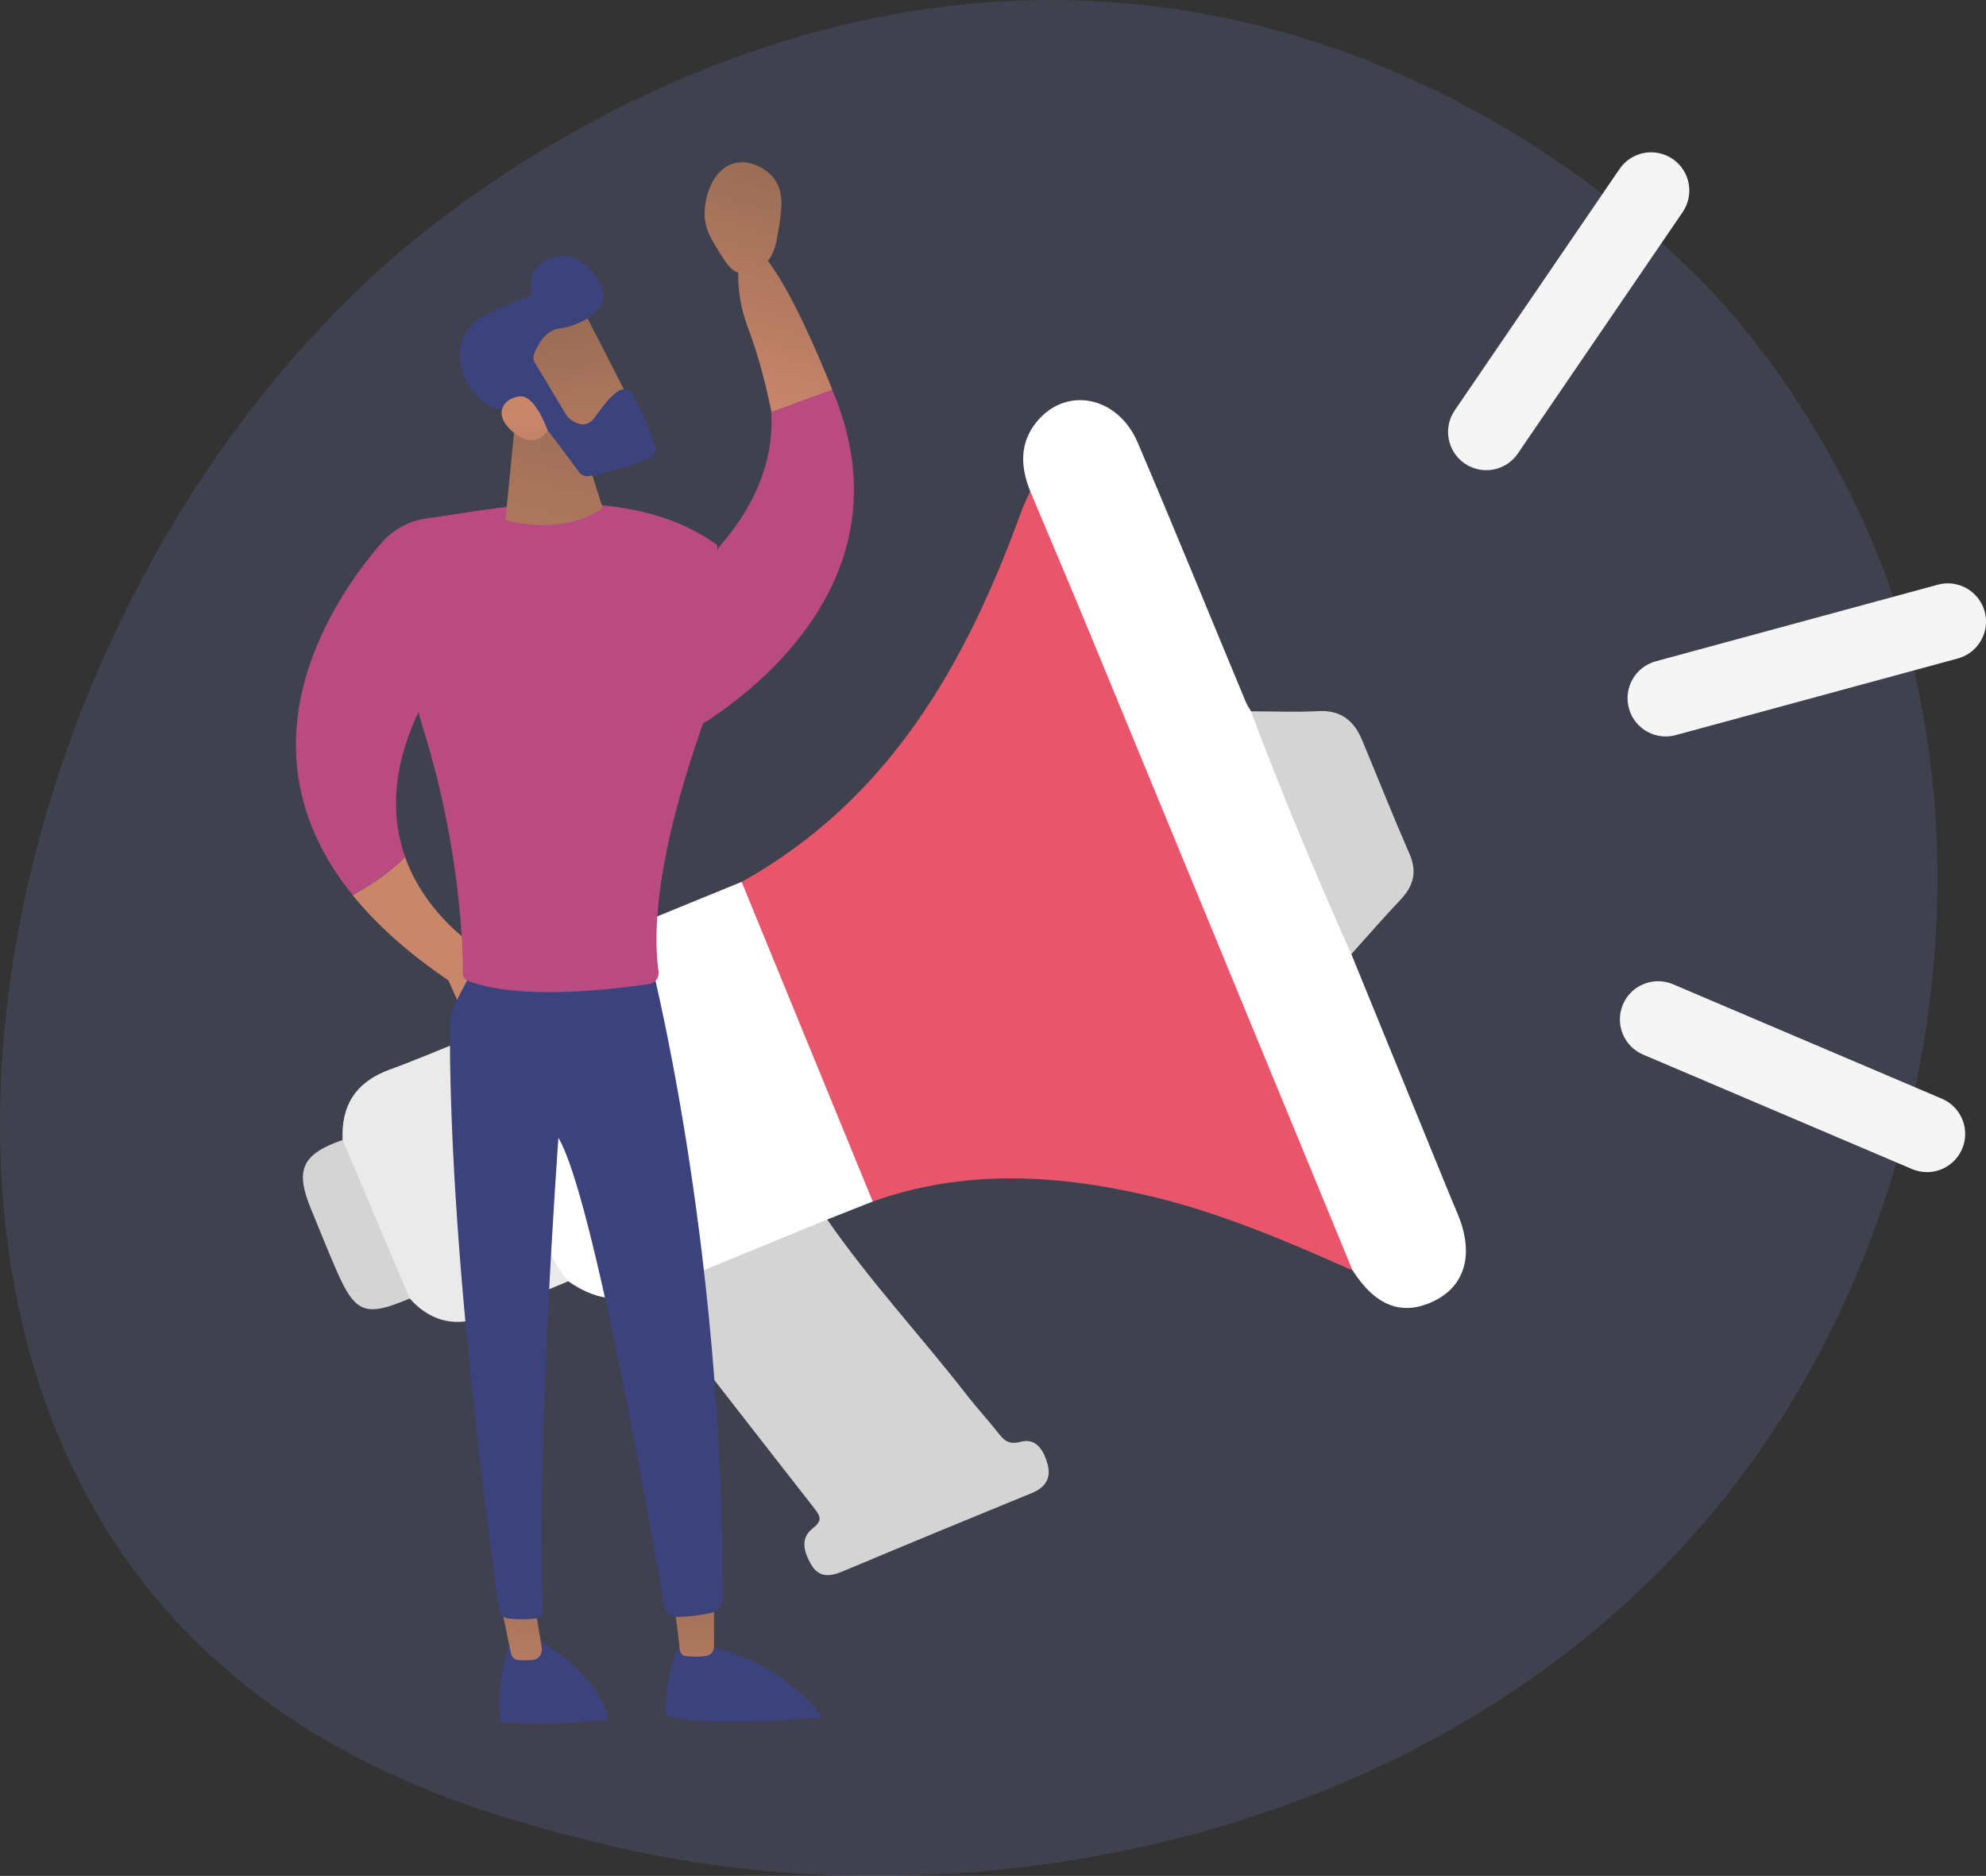 <svg xmlns="http://www.w3.org/2000/svg" xmlns:xlink="http://www.w3.org/1999/xlink" id="Capa_2" data-name="Capa 2" viewBox="0 0 363.76 343.52"><rect x="0" y="0" width="363.76" height="343.52" fill="#333333" stroke="none"/><defs><style>      .cls-1 {        fill: #fff;      }      .cls-2 {        fill: #ba4b80;      }      .cls-3 {        fill: #f5f5f5;      }      .cls-4 {        fill: url(#Degradado_sin_nombre_235-6);      }      .cls-5 {        fill: #3c427c;      }      .cls-6 {        fill: url(#Degradado_sin_nombre_235-4);      }      .cls-7 {        fill: #757cbd;        opacity: .2;      }      .cls-8 {        fill: #d4d4d4;      }      .cls-9 {        fill: url(#Degradado_sin_nombre_235);      }      .cls-10 {        fill: url(#Degradado_sin_nombre_235-5);      }      .cls-11 {        fill: #eaeaea;      }      .cls-12 {        fill: #e9566b;      }      .cls-13 {        fill: url(#Degradado_sin_nombre_235-2);      }      .cls-14 {        fill: url(#Degradado_sin_nombre_235-7);      }      .cls-15 {        fill: url(#Degradado_sin_nombre_235-3);      }    </style><linearGradient id="Degradado_sin_nombre_235" data-name="Degradado sin nombre 235" x1="101.26" y1="116.64" x2="91.32" y2="139.36" gradientUnits="userSpaceOnUse"><stop offset="0" stop-color="#9b6d56"></stop><stop offset="1" stop-color="#c9866b"></stop></linearGradient><linearGradient id="Degradado_sin_nombre_235-2" data-name="Degradado sin nombre 235" x1="864.73" y1="285.05" x2="860.91" y2="318.38" gradientTransform="translate(-767.77)" xlink:href="#Degradado_sin_nombre_235"></linearGradient><linearGradient id="Degradado_sin_nombre_235-3" data-name="Degradado sin nombre 235" x1="895.84" y1="288.62" x2="892.02" y2="321.95" gradientTransform="translate(-767.77)" xlink:href="#Degradado_sin_nombre_235"></linearGradient><linearGradient id="Degradado_sin_nombre_235-4" data-name="Degradado sin nombre 235" x1="873.17" y1="71.99" x2="858.59" y2="135" gradientTransform="translate(-767.77)" xlink:href="#Degradado_sin_nombre_235"></linearGradient><linearGradient id="Degradado_sin_nombre_235-5" data-name="Degradado sin nombre 235" x1="-3309.26" y1="3800.18" x2="-3335.13" y2="3834.41" gradientTransform="translate(-395.76 -4954.33) rotate(-46.73)" xlink:href="#Degradado_sin_nombre_235"></linearGradient><linearGradient id="Degradado_sin_nombre_235-6" data-name="Degradado sin nombre 235" x1="-3346.59" y1="3827.53" x2="-3325.84" y2="3806.24" gradientTransform="translate(-395.76 -4954.33) rotate(-46.73)" xlink:href="#Degradado_sin_nombre_235"></linearGradient><linearGradient id="Degradado_sin_nombre_235-7" data-name="Degradado sin nombre 235" x1="-31.67" y1="190.45" x2="-31.67" y2="233.2" gradientTransform="translate(229.53 -141.89) rotate(15.89)" xlink:href="#Degradado_sin_nombre_235"></linearGradient></defs><g id="Capa_1-2" data-name="Capa 1"><g><path class="cls-7" d="M326.59,259.26c-47.88,75.73-145.35,95.89-216.35,78.36-19.39-4.79-58.4-14.42-84.57-48.58C-24.6,223.44,3.38,107.72,71.23,47.86c8.74-7.71,68.9-59.1,147.6-45.62,57.62,9.87,92.89,48.99,97.16,53.84,5.4,6.13,17.16,20.53,26.42,41.87,21.75,50.12,14.1,113.98-15.82,161.31Z"></path><path class="cls-12" d="M247.74,232.64c-12.4-5.51-24.87-10.84-38.15-13.86-16.65-3.78-33.29-4.62-49.73,1.24-2.03-.8-2.47-2.76-3.2-4.47-6.95-16.32-13.49-32.81-20.41-49.15-.67-1.58-1.49-3.17-.41-4.9,27.06-15.08,41.12-39.97,51.23-67.83,.46-1.27,1.07-2.47,1.61-3.71,2.47,.59,2.78,2.89,3.53,4.71,17.85,43.26,35.81,86.47,53.73,129.71,1.07,2.58,3.07,5.11,1.78,8.27Z"></path><path class="cls-1" d="M247.74,232.64c-15.96-38.7-31.91-77.41-47.89-116.11-3.67-8.88-7.43-17.72-11.15-26.58-1.77-4.4-2.01-8.73,1.11-12.62,5.37-6.68,14.9-4.87,18.57,3.71,6.73,15.76,13.19,31.63,19.78,47.45,.25,.61,.64,1.17,.97,1.75,3.18,2.76,3.69,6.9,5.28,10.46,4.14,9.26,7.98,18.64,11.66,28.09,.74,1.91,1.72,3.77,1.44,5.93,6.15,15.06,12.31,30.11,18.46,45.17,.39,.95,.82,1.88,1.2,2.84,2.77,7.04,1.15,12.7-4.41,15.46-5.85,2.89-10.76,1.07-15.02-5.56Z"></path><path class="cls-1" d="M135.84,161.5c8,19.51,16.01,39.02,24.01,58.52-2.78,1.1-5.56,2.2-8.34,3.3-.39,1.52-1.65,2.1-2.92,2.64-8.65,3.66-17.51,6.82-26.09,10.65-1.27,.57-2.62,.77-3.99,.26-5.22,1.92-9.99,.89-14.42-2.25-4.75-2.11-5.25-6.93-7.01-10.96-.83-2.02-1.87-3.95-2.59-6.02-1.13-2.93-2.61-5.72-3.7-8.67-1.14-2.76-2.12-5.58-3.54-8.22-.89-3.45-3.8-6.56-1.77-10.5,1.39-7.42,6.28-11.22,13.09-13.78,12.53-4.71,24.86-9.95,37.27-14.98Z"></path><path class="cls-8" d="M118.51,236.87c11-4.52,22-9.03,33-13.55,7.83,11.31,17.21,21.37,25.63,32.21,1.79,2.3,3.78,4.45,5.59,6.74,1.1,1.39,1.92,2.37,4.18,1.76,2.94-.8,4.28,1.64,4.96,4.07,.7,2.51-.32,4.25-2.82,5.28-11.59,4.74-23.17,9.53-34.72,14.38-2.34,.98-4.38,1.16-5.78-1.3-1.25-2.19-2.06-4.72,.26-6.54,1.71-1.34,1.61-2.1,.42-3.62-10.27-13.11-20.48-26.28-30.71-39.42Z"></path><path class="cls-11" d="M97.95,223.31c1.92,3.84,3.28,7.99,6.15,11.31-4.41,1.87-8.89,3.59-13.23,5.64-5.91,2.79-11.22,2.63-15.83-2.48-.31-.13-.74-.23-.88-.49-4.79-9.12-9.34-18.33-11.41-28.54-.3-6.39,2.5-10.65,8.58-12.87,4.77-1.74,9.44-3.74,14.16-5.62,.23,3.7,1.93,6.96,3.06,10.39l9.4,22.66Z"></path><path class="cls-11" d="M91.76,208.83c1.35,2.78,2.7,5.56,4.05,8.33"></path><path class="cls-8" d="M247.5,174.74c-6.52-14.66-12.74-29.45-18.38-44.48,4.13,0,8.27,.18,12.39-.04,4.08-.21,6.48,1.74,7.95,5.25,2.91,6.97,5.7,14,8.72,20.93,1.45,3.33,.68,5.9-1.7,8.4-3.07,3.24-6,6.62-8.99,9.95Z"></path><path class="cls-8" d="M62.75,208.75c4.1,9.68,8.19,19.35,12.29,29.03-8.07,3.44-9.96,2.75-13.37-5.05-1.64-3.74-3.14-7.55-4.7-11.32-2.98-7.21-1.68-10.05,5.78-12.66Z"></path><g><g><path class="cls-9" d="M74.19,156.9c-2.74,2.92-6.76,5.44-9.6,7.02,4.23,5.23,9.96,10.47,17.54,15.6l2.17,4.87,6.95-8.33s-12.47-6.21-17.07-19.15Z"></path><path class="cls-5" d="M111.4,314.93c0-.15,0-.3-.05-.45-2.25-8.93-13.43-14.49-13.43-14.49l-4.43,.35c-2.55,7.87-2.22,12.69-1.81,14.84,.01,.06,.03,.12,.05,.18,3.65,.33,11.17,.54,19.67-.43Z"></path><path class="cls-13" d="M91.71,293.74l1.88,9.03c.14,.66,.65,1.16,1.26,1.21,.75,.07,1.83,.11,2.91-.05,.97-.14,1.64-1.13,1.47-2.18l-1.3-8.02h-6.21Z"></path><path class="cls-5" d="M150.63,314.54c-.03-.07-.06-.14-.11-.2-2.37-3.31-8.41-9.91-20.35-12.78l-5.73-.18s-2.55,4.43-2.6,12.64c1.31,.53,3.84,1.11,8.73,1.25,7.56,.21,16.53-.44,20.05-.73Z"></path><path class="cls-15" d="M123.38,292.7c.06,.43,.85,6.91,1.15,9.43,.07,.6,.51,1.06,1.05,1.13,.98,.12,2.55,.22,3.93-.06,.74-.15,1.28-.87,1.28-1.7v-10.18l-7.42,1.39Z"></path><path class="cls-5" d="M118.79,174.31s13.81,52.49,13.56,118.54c0,1.2-.85,2.24-2.03,2.49-1.74,.37-4.29,.8-6.4,.74-1.13-.03-2.07-.87-2.26-1.98-1.94-11.36-13.05-75.33-19.38-85.72,0,0-4.17,56.98-2.83,86.54,.03,.74-.51,1.37-1.24,1.46-1.11,.13-2.88,.23-5.14-.01-.86-.09-1.55-.74-1.67-1.59-1.38-9.61-9.32-66.82-8.98-108.04,.02-2.32,6.15-12.43,6.15-12.43h30.23Z"></path><path class="cls-2" d="M138,110.79c-2.24-2.81-4.21-5.82-5.85-8.92-2.29-4.33-.18,2.81-.81-2.09-17.18-12.4-43.05-6.12-53.06-4.86-3.28,.41-6.28,2.03-8.44,4.53-8.57,9.92-27.39,37.09-5.24,64.47,2.83-1.57,6.86-4.1,9.6-7.02-2.45-6.91-2.65-15.73,2.48-26.56,.18,.86,.39,1.71,.66,2.54,7.08,22.42,7.46,41.08,7.44,45.38,0,.58,.35,1.11,.89,1.33,9.31,3.73,27.25,1.51,33.26,.61,1.1-.16,1.85-1.19,1.69-2.3-2.95-21.4,12.21-56.61,16.21-65.43,.29-.63,.69-1.21,1.17-1.69Z"></path><path class="cls-6" d="M94.38,76.89l-1.8,18.34s10.32,3.11,17.82-2.19l-5.28-16.67-10.75,.52Z"></path><g><path class="cls-10" d="M106.36,55.99c.25,.23,10.48,20.33,10.48,20.33l-11.6,5.6-12.53-17.6s9.49-12.24,13.64-8.32Z"></path><path class="cls-5" d="M97.84,64.8c-.21,.54-.16,1.13,.14,1.62l5.78,9.64c.09,.15,.19,.28,.32,.39,.69,.64,3.04,2.5,4.87-.03,1.55-2.16,3.01-4.13,4.57-4.94,.91-.47,2.03-.1,2.5,.82,.95,1.89,2.8,5.74,3.96,9.39,.29,.92-.18,1.9-1.07,2.26-2.35,.95-6.99,2.67-11.11,3.24-.68,.09-1.35-.19-1.75-.74-1.77-2.43-6.77-9.21-8.47-10.91-.41-.41-.78-.61-1.15-.7-2.02-.47-3.52,.03-4.67,.09-3.44,.18-8.68-6.24-7.37-11.65,.53-2.18,2.21-4.56,4.5-5.68,1.44-.7,8.05-3.32,8.36-3.61,.02-.02,.04-.05,.04-.05,.05-.06,.09-.21-.02-.77-.34-1.71-.08-3.93,2.65-5.43,5-2.75,9.39,1.73,10.5,5.52,1.11,3.78-4.48,6.46-8,6.9-2.59,.33-4,3.15-4.57,4.62Z"></path><path class="cls-4" d="M100.31,78.85s-2.23-6.51-5.07-6.27c-2.85,.24-5.09,3.08-1.56,6.27,4.39,3.97,6.63,0,6.63,0Z"></path></g></g><path class="cls-2" d="M120.36,133.94c3.27,.5,6.6-.23,9.36-2.05,10.96-7.2,36.5-28.17,22.69-60.57-3.16,.74-7.72,2.06-11.15,4.12,.47,7.31-1.76,15.86-9.66,24.86l-11.25,33.63Z"></path><path class="cls-14" d="M140.63,47.81c1.23-1.49,1.58-3.4,1.92-5.47,.65-3.94,1.21-7.36-1.05-9.98-1.55-1.79-4.36-3.12-6.98-2.46-4.01,1.01-5.49,6.15-5.46,9.3,.03,2.84,1.29,4.8,3.38,8.04,1.13,1.76,1.86,2.4,2.78,2.68-.11,5.07,1.36,8.96,1.82,10.19,1.31,3.53,2.92,8.58,4.25,15.33l11.15-4.12c-2.51-6.23-7.46-17.9-11.78-23.52Z"></path></g><path class="cls-3" d="M305.1,134.86c-3.08,0-5.91-2.05-6.75-5.17-1.01-3.73,1.19-7.58,4.92-8.59l51.66-14.03c3.73-1.01,7.58,1.19,8.59,4.92s-1.19,7.58-4.92,8.59l-51.66,14.03c-.61,.17-1.23,.25-1.84,.25Z"></path><path class="cls-3" d="M352.95,214.64c-.92,0-1.84-.18-2.74-.56l-49.25-20.96c-3.56-1.51-5.21-5.62-3.7-9.18,1.51-3.56,5.63-5.21,9.18-3.7l49.25,20.96c3.56,1.51,5.21,5.62,3.7,9.18-1.13,2.66-3.72,4.26-6.44,4.26Z"></path><path class="cls-3" d="M272.22,86.1c-1.36,0-2.73-.4-3.94-1.22-3.19-2.18-4.01-6.54-1.83-9.73l30.19-44.21c2.18-3.19,6.54-4.01,9.73-1.83,3.19,2.18,4.01,6.54,1.83,9.73l-30.19,44.21c-1.36,1.99-3.55,3.05-5.79,3.05Z"></path></g></g></svg>